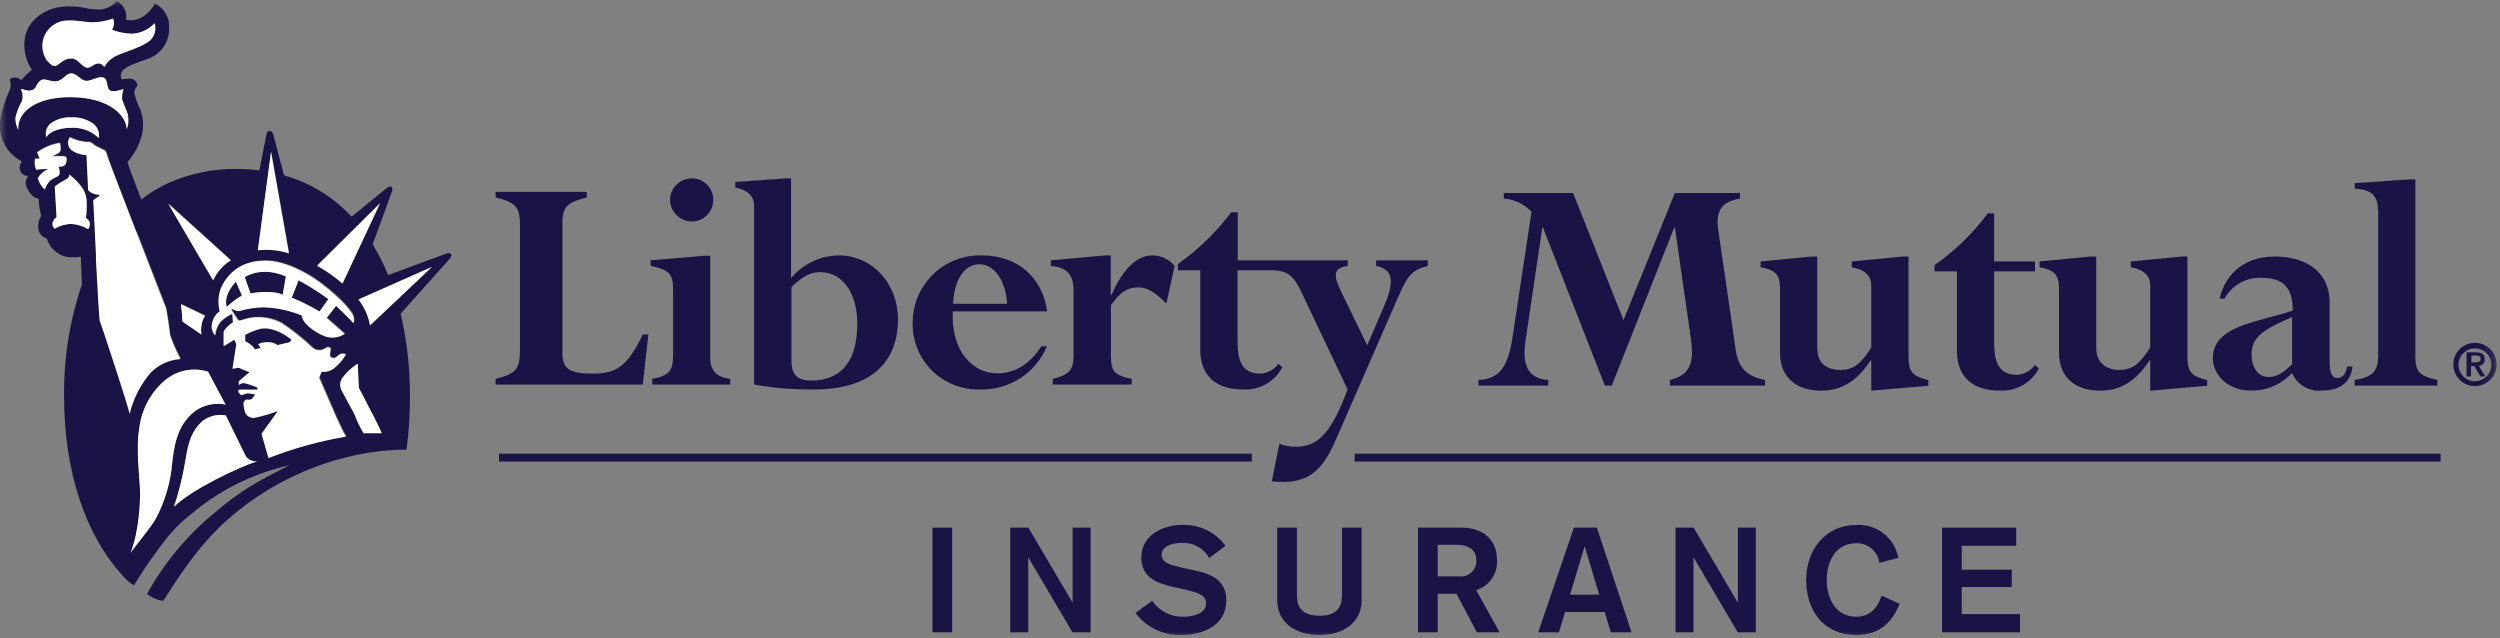 <svg width="188" height="48" viewBox="0 0 188 48" fill="none" xmlns="http://www.w3.org/2000/svg">
<rect x="0" y="0" width="188" height="48" fill="#808080" stroke="none"/>
<g clip-path="url(#clip0_6_194)">
<g clip-path="url(#clip1_6_194)">
<mask id="mask0_6_194" style="mask-type:luminance" maskUnits="userSpaceOnUse" x="0" y="0" width="188" height="48">
<path d="M187.826 0H0V48H187.826V0Z" fill="white"/>
</mask>
<g mask="url(#mask0_6_194)">
<path d="M53.64 15.021C53.64 14.809 53.598 14.6 53.517 14.405C53.436 14.21 53.317 14.032 53.167 13.883C53.018 13.733 52.84 13.615 52.645 13.535C52.449 13.454 52.239 13.413 52.028 13.414C51.598 13.411 51.184 13.579 50.877 13.88C50.571 14.181 50.395 14.591 50.39 15.021C50.394 15.454 50.568 15.869 50.874 16.175C51.18 16.481 51.595 16.655 52.028 16.659C52.458 16.654 52.869 16.479 53.171 16.172C53.473 15.865 53.642 15.451 53.64 15.021Z" fill="#1A1446"/>
<path d="M111.177 28.576V28.998H116.426V28.576C114.793 28.456 114.47 27.313 114.72 25.628L115.983 17.108H116.03L120.684 28.998H121.205L125.901 17.108H125.953L127.143 25.388C127.414 27.266 127.143 28.184 125.577 28.576V28.998H132.736V28.576C131.322 28.31 130.701 27.584 130.529 26.327L129.214 17.285C129.016 15.95 129.365 15.198 130.852 14.927V14.515H125.948L122.087 24.073L118.299 14.515H113.082V14.927C113.877 14.989 114.621 15.344 115.169 15.924L113.739 25.388C113.405 27.61 112.732 28.508 111.177 28.576Z" fill="#1A1446"/>
<path d="M187.743 27.365C187.734 27.045 187.632 26.735 187.448 26.473C187.265 26.21 187.008 26.008 186.71 25.892C186.411 25.775 186.086 25.748 185.773 25.816C185.46 25.883 185.173 26.041 184.95 26.271C184.727 26.5 184.575 26.79 184.516 27.105C184.456 27.419 184.491 27.744 184.615 28.039C184.74 28.334 184.948 28.586 185.215 28.763C185.481 28.94 185.795 29.035 186.115 29.035C186.332 29.035 186.547 28.992 186.748 28.907C186.948 28.823 187.129 28.699 187.281 28.544C187.433 28.388 187.552 28.203 187.631 28.001C187.71 27.799 187.748 27.583 187.743 27.365ZM184.878 27.365C184.891 27.124 184.975 26.892 185.119 26.698C185.262 26.504 185.46 26.356 185.687 26.272C185.913 26.189 186.16 26.174 186.395 26.229C186.63 26.284 186.844 26.407 187.01 26.582C187.177 26.758 187.288 26.978 187.331 27.216C187.373 27.454 187.345 27.699 187.249 27.921C187.154 28.143 186.996 28.332 186.794 28.465C186.593 28.598 186.356 28.669 186.115 28.67C185.947 28.669 185.78 28.635 185.627 28.568C185.472 28.502 185.333 28.404 185.217 28.282C185.102 28.16 185.012 28.016 184.954 27.859C184.896 27.701 184.87 27.533 184.878 27.365Z" fill="#1A1446"/>
<path d="M94.138 34.117H37.524V34.706H94.138V34.117Z" fill="#1A1446"/>
<path d="M92.588 15.96C91.466 17.462 90.111 18.776 88.576 19.852V20.322H90.261V26.317C90.261 28.445 91.675 29.285 93.433 29.285C94.039 29.329 94.646 29.196 95.177 28.901C95.71 28.607 96.144 28.164 96.428 27.626L96.13 27.355C95.977 27.576 95.774 27.758 95.537 27.886C95.301 28.015 95.037 28.087 94.769 28.096C93.459 28.096 93.063 27.209 93.063 25.696V20.322H95.567C96.929 20.322 97.325 20.817 97.92 22.08L101.337 29.285C100.2 32.353 99.209 33.595 97.477 33.595C97.044 33.599 96.615 33.525 96.209 33.376L95.64 36.198C95.903 36.234 96.168 36.25 96.433 36.245C98.369 36.245 99.433 35.426 100.419 33.151L105.115 22.398C105.882 20.671 106.158 20.311 107.369 19.998V19.576H103.482V19.998C104.671 20.249 104.943 20.99 104.103 22.972L102.814 25.967L100.831 21.882C100.257 20.692 100.257 20.144 101.353 19.998V19.576H93.078V15.96H92.588Z" fill="#1A1446"/>
<path d="M78.746 23.416C78.402 20.844 76.498 19.205 73.847 19.205C73.166 19.184 72.487 19.301 71.853 19.548C71.218 19.796 70.639 20.169 70.152 20.646C69.665 21.122 69.279 21.692 69.017 22.321C68.755 22.951 68.624 23.626 68.63 24.308C68.621 24.975 68.748 25.636 69.002 26.253C69.257 26.869 69.635 27.427 70.112 27.892C70.589 28.358 71.156 28.722 71.779 28.961C72.401 29.201 73.066 29.311 73.732 29.285C74.795 29.311 75.841 29.014 76.733 28.435C77.625 27.856 78.321 27.021 78.731 26.04H78.313C77.421 27.402 76.331 28.075 74.969 28.075C73.237 28.075 71.504 26.51 71.651 23.416H78.746ZM73.649 19.873C74.786 19.873 75.631 21.115 75.736 22.847H71.677C71.739 21.063 72.522 19.873 73.649 19.873Z" fill="#1A1446"/>
<path d="M83.108 19.205L79.023 19.576V19.998C80.212 20.097 80.729 20.64 80.729 21.83V26.76C80.729 27.803 80.41 28.195 79.163 28.492V28.915H85.106V28.492C83.75 28.221 83.541 27.877 83.541 26.76V22.946C84.256 21.955 84.778 21.61 85.628 21.61C86.275 21.61 86.917 22.033 87.715 22.821L88.331 19.998C88.129 19.754 87.877 19.556 87.591 19.419C87.306 19.282 86.993 19.209 86.677 19.205C85.508 19.205 84.496 20.144 83.578 22.179H83.531V19.205H83.108Z" fill="#1A1446"/>
<path d="M59.087 13.414L55.294 13.685V14.108C56.165 14.254 56.708 14.703 56.708 15.496V28.915C58.212 29.187 59.74 29.311 61.268 29.285C65.823 29.285 67.529 26.911 67.529 24.037C67.529 21.313 65.598 19.205 63.073 19.205C62.387 19.216 61.711 19.375 61.092 19.67C60.472 19.965 59.924 20.39 59.484 20.917V13.414H59.087ZM61.696 20.468C63.35 20.468 64.466 22.033 64.466 24.334C64.466 27.381 63.078 28.617 61.002 28.617C59.88 28.617 59.515 28.122 59.515 27.052V21.584C60.449 20.718 60.944 20.468 61.691 20.468H61.696Z" fill="#1A1446"/>
<path d="M24.694 22.503C23.982 21.98 23.234 21.507 22.456 21.089L21.934 22.393C22.658 22.681 23.356 23.03 24.021 23.437L24.694 22.503Z" fill="#1A1446"/>
<path d="M21.256 22.184L21.496 20.797C20.995 20.566 20.451 20.446 19.899 20.447C19.374 20.436 18.856 20.575 18.407 20.849L18.835 22.075C19.419 21.939 20.833 21.887 21.256 22.184Z" fill="#1A1446"/>
<path d="M19.179 26.28L19.602 26.176L19.419 25.884C19.605 25.805 19.802 25.759 20.004 25.748C20.313 25.714 20.624 25.788 20.885 25.956L21.804 25.743L21.924 25.55C21.282 25.028 20.358 24.564 19.571 24.736C19.175 24.837 18.794 24.989 18.438 25.19V25.67C18.735 25.804 18.991 26.014 19.179 26.28Z" fill="#1A1446"/>
<path d="M17.05 23.087C17.399 22.761 17.782 22.474 18.193 22.231L17.744 21.188C17.452 21.491 16.811 22.284 17.05 23.087Z" fill="#1A1446"/>
<path d="M37.268 28.492V28.915H48.339L48.757 25.153H48.339C47.176 27.553 46.357 28.096 44.572 28.096C42.788 28.096 42.292 27.725 42.292 26.531V16.779C42.292 15.517 42.689 15.214 44.129 14.849V14.426H37.268V14.849C38.781 15.219 39.099 15.59 39.099 16.878V26.139C39.099 27.699 38.927 28.075 37.268 28.492Z" fill="#1A1446"/>
<path d="M48.929 19.998C50.296 20.27 50.614 20.593 50.614 21.736V26.713C50.614 27.898 50.317 28.247 49.049 28.492V28.915H54.918V28.492C53.875 28.367 53.411 27.851 53.411 26.927V19.231H52.988L48.924 19.576L48.929 19.998Z" fill="#1A1446"/>
<path d="M1.643 12.136C1.558 12.244 1.504 12.374 1.488 12.512C1.472 12.649 1.496 12.788 1.555 12.913C1.611 13.016 1.697 13.1 1.801 13.155C1.905 13.209 2.022 13.232 2.139 13.221C2.038 13.335 1.971 13.475 1.946 13.626C1.921 13.776 1.939 13.931 1.998 14.071C2.139 14.426 2.52 14.937 2.901 14.937C2.922 15.374 2.988 15.808 3.099 16.231C2.931 16.476 2.85 16.77 2.87 17.066C2.867 17.263 2.929 17.455 3.047 17.613C3.165 17.77 3.332 17.884 3.522 17.937C3.586 18.147 3.681 18.346 3.803 18.527C3.948 18.721 4.125 18.888 4.325 19.023C4.594 19.219 4.916 19.33 5.249 19.341C5.526 19.36 5.804 19.348 6.078 19.304C6.078 19.409 6.12 20.348 6.162 21.391C5.233 24.113 4.779 26.974 4.821 29.849C4.821 35.384 6.386 40.32 9.417 43.497C9.611 43.702 9.832 43.877 10.075 44.019C10.132 43.92 10.393 43.497 10.8 42.871L10.925 42.678C11.322 42.094 11.838 41.364 12.438 40.591C12.817 40.113 13.23 39.663 13.675 39.245C14.384 38.63 15.068 38.082 15.762 37.596C17.575 36.355 19.607 35.47 21.751 34.988C19.477 36.162 18.183 36.788 16.044 38.64C14.019 40.317 12.327 42.359 11.056 44.661C11.403 44.943 11.822 45.124 12.266 45.183C12.579 44.812 14.181 41.875 16.643 39.506C21.626 34.842 27.496 33.767 30.569 33.824C30.744 32.515 30.831 31.196 30.83 29.875C30.843 27.759 30.608 25.649 30.13 23.588L33.783 19.503C33.783 19.503 34.033 19.247 33.923 19.106C33.814 18.965 33.543 19.075 33.543 19.075L29.191 20.687C28.864 19.885 28.473 19.11 28.023 18.37L29.431 14.525C29.431 14.525 29.604 14.144 29.431 14.05C29.259 13.957 29.003 14.207 29.003 14.207L26.442 16.294C25.45 15.22 24.252 14.356 22.92 13.753C22.413 13.526 21.89 13.336 21.355 13.184L20.562 10.143C20.562 10.143 20.494 9.84 20.285 9.84C20.076 9.84 20.03 10.127 20.03 10.127L19.508 12.814C18.937 12.742 18.362 12.706 17.786 12.704C16.034 12.685 14.298 13.041 12.694 13.748C12.064 14.038 11.463 14.388 10.899 14.791L10.628 15C10.106 13.638 9.683 12.527 9.584 12.193C10.068 11.646 10.424 11 10.628 10.299C10.825 9.629 10.8 8.913 10.555 8.259C10.35 7.846 10.196 7.41 10.096 6.96C10.112 6.761 10.201 6.575 10.346 6.438C10.332 6.305 10.273 6.18 10.178 6.085C10.083 5.99 9.958 5.93 9.824 5.917C9.611 5.913 9.398 5.929 9.188 5.963C9.13 5.87 9.026 5.885 9.104 5.536C9.23 5.014 10.236 4.763 11.061 4.445C11.557 4.286 11.988 3.969 12.288 3.542C12.587 3.116 12.739 2.603 12.72 2.082C12.739 1.706 12.648 1.333 12.457 1.01C12.266 0.686 11.983 0.425 11.645 0.261C11.428 0.7 11.085 1.063 10.659 1.304C10.299 1.5 9.883 1.566 9.48 1.492C9.528 1.213 9.487 0.925 9.362 0.671C9.238 0.416 9.036 0.207 8.786 0.073C8.598 0.3 8.356 0.476 8.083 0.586C7.81 0.696 7.514 0.737 7.221 0.704C6.37 0.678 6.313 0.475 5.134 0.48C3.433 0.48 2.003 1.523 1.847 3.021C1.768 3.804 1.961 4.591 2.395 5.249C2.105 5.484 1.838 5.746 1.597 6.031C1.485 5.914 1.335 5.842 1.174 5.83C1.013 5.817 0.853 5.865 0.725 5.963C0.816 6.195 0.829 6.449 0.762 6.689C0.402 7.462 0.146 8.28 5.23654e-07 9.12C-0.062 9.73 0.062 10.344 0.355 10.882C0.649 11.42 1.098 11.857 1.643 12.136ZM3.793 13.518C3.593 13.714 3.444 13.956 3.36 14.223C3.109 13.995 2.928 13.7 2.838 13.372C3.024 13.063 3.303 12.821 3.636 12.684C3.328 12.669 3.018 12.687 2.713 12.736C2.604 12.473 2.575 12.185 2.63 11.906H2.979L2.786 11.426C3.296 11.058 3.886 10.815 4.508 10.716C4.549 10.887 4.561 11.063 4.544 11.238C4.539 11.29 4.522 11.339 4.494 11.383C4.465 11.426 4.427 11.463 4.383 11.489L4.216 11.572L4.111 11.624L3.918 11.723C4.203 11.707 4.489 11.707 4.774 11.723C4.93 11.723 5.003 11.776 5.003 11.937C5.006 12.095 4.96 12.25 4.873 12.381C4.784 12.506 4.523 12.485 4.383 12.501C4.444 12.624 4.474 12.76 4.471 12.897C4.477 12.962 4.462 13.027 4.427 13.082C4.392 13.137 4.34 13.178 4.278 13.2C4.107 13.291 3.945 13.397 3.793 13.518ZM3.793 9.292C4.225 8.972 4.753 8.807 5.29 8.823C5.902 8.784 6.509 8.953 7.012 9.303C7.172 9.429 7.294 9.596 7.366 9.786C7.438 9.976 7.456 10.183 7.419 10.383C7.144 10.115 6.817 9.909 6.457 9.776C6.098 9.643 5.715 9.586 5.332 9.61C4.336 9.61 3.569 10.007 3.464 10.341C3.409 10.155 3.408 9.956 3.464 9.77C3.52 9.583 3.629 9.417 3.777 9.292H3.793ZM6.647 17.228C6.262 17.001 5.83 16.867 5.384 16.837C4.94 16.84 4.506 16.964 4.127 17.197C4.044 17.131 3.987 17.037 3.967 16.933C3.946 16.828 3.964 16.72 4.017 16.628C4.122 16.377 4.268 16.341 4.268 16.341L4.132 14.014C4.396 13.82 4.673 13.646 4.962 13.492C5.042 13.47 5.111 13.422 5.159 13.354C5.207 13.286 5.229 13.204 5.223 13.122C5.582 13.395 5.9 13.718 6.167 14.082C6.382 14.377 6.506 14.729 6.522 15.094C6.547 15.521 6.529 15.949 6.47 16.372C6.616 16.497 6.751 16.602 6.767 16.8C6.77 16.954 6.723 17.104 6.631 17.228H6.647ZM11.739 38.99C11.337 39.673 10.21 41.077 9.819 41.567C10.242 40.717 10.576 38.661 10.55 37.064C10.55 36.021 10.216 33.736 10.487 32.217C10.644 30.847 11.302 29.584 12.334 28.67C12.778 28.272 13.318 27.997 13.901 27.871C14.483 27.744 15.088 27.772 15.657 27.95L16.972 30.423C16.585 30.346 16.186 30.348 15.799 30.426C15.412 30.505 15.045 30.66 14.718 30.882C13.55 31.779 13.153 32.969 12.965 34.748C12.847 36.232 12.424 37.676 11.723 38.99H11.739ZM15.183 25.137L13.748 24.151C13.737 23.759 13.705 23.367 13.654 22.977C13.654 22.977 13.654 22.894 13.654 22.857L15.449 23.724C15.305 23.932 15.212 24.172 15.177 24.423C15.128 24.658 15.125 24.901 15.167 25.137H15.183ZM13.096 38.108C13.47 36.98 13.756 35.826 13.951 34.654C14.103 33.772 14.243 32.489 15.292 31.623C15.535 31.446 15.81 31.321 16.103 31.256C16.396 31.19 16.698 31.186 16.993 31.242L18.475 34.268C18.565 34.412 18.694 34.528 18.848 34.601C19.001 34.675 19.172 34.704 19.341 34.685C17.932 35.134 14.421 36.793 13.08 38.108H13.096ZM27.334 32.577C27.069 32.124 26.842 31.649 26.656 31.158C26.656 31.158 25.868 29.708 25.722 29.426C25.63 29.278 25.581 29.107 25.581 28.933C25.581 28.759 25.63 28.588 25.722 28.44C26.044 28.007 26.442 27.636 26.896 27.344L26.979 29.165C26.979 29.165 27.433 30.016 27.897 30.939L28.012 31.174C28.268 31.696 28.534 32.186 28.69 32.577C28.205 32.567 27.746 32.577 27.318 32.577H27.334ZM32.494 20.056L27.84 24.449C27.713 23.739 27.414 23.07 26.969 22.503L32.494 20.056ZM28.591 15.271L25.769 21.287C25.182 20.773 24.542 20.323 23.859 19.946L28.591 15.271ZM20.395 11.39L21.741 19.012C20.987 18.771 20.19 18.693 19.403 18.783L20.395 11.39ZM19.993 19.565C21.381 19.565 23.071 20.416 24.219 21.292C25.696 22.409 26.556 23.442 26.624 23.786C26.663 23.944 26.663 24.108 26.624 24.266C26.468 24.047 25.32 22.956 25.32 22.956L24.6 23.87L25.962 25.064C25.616 25.294 25.198 25.387 24.788 25.325C24.157 25.252 22.763 24.37 22.737 23.682C21.808 23.299 20.816 23.09 19.81 23.066C19.233 23.082 18.659 23.171 18.104 23.332C17.864 23.41 17.687 23.259 17.504 23.181L17.421 23.233L17.943 24.047C18.099 24.131 18.396 23.943 18.819 23.87C19.648 23.729 20.5 23.869 21.24 24.266C22.02 24.796 22.76 25.384 23.452 26.024C23.568 26.159 23.726 26.251 23.9 26.284C24.075 26.317 24.255 26.29 24.412 26.207C24.621 26.024 24.934 26.024 24.897 26.264C24.861 26.504 24.751 26.786 24.997 26.87C25.242 26.953 25.341 26.765 25.518 26.661C25.59 26.599 25.68 26.564 25.775 26.559C25.869 26.554 25.962 26.581 26.04 26.635C25.837 26.986 25.576 27.3 25.268 27.564C25.131 27.696 24.966 27.796 24.786 27.856C24.605 27.915 24.413 27.933 24.224 27.908L24.037 28.362L25.367 31.424C25.716 32.129 25.764 32.316 26.05 32.791C24.062 33.13 22.113 33.67 20.233 34.404L19.711 32.577L20.932 30.871C20.393 31.072 19.84 31.234 19.278 31.357C19.193 31.381 19.104 31.388 19.017 31.378C18.929 31.367 18.844 31.339 18.767 31.296C18.69 31.252 18.623 31.193 18.569 31.123C18.515 31.053 18.476 30.973 18.454 30.887C18.404 30.702 18.369 30.514 18.35 30.323C18.35 30.172 18.48 29.984 18.616 30.016C18.678 30.032 18.742 30.036 18.806 30.027C18.87 30.018 18.931 29.997 18.986 29.963L19.242 29.619C19.033 29.593 18.783 29.53 18.678 29.53C18.513 29.566 18.351 29.615 18.193 29.677C18.089 29.598 17.922 29.457 17.979 29.27H19.388L19.414 29.108C19.092 28.958 18.754 28.845 18.407 28.769C18.333 28.761 18.258 28.771 18.188 28.797C18.119 28.823 18.056 28.865 18.005 28.92V28.654L18.803 27.986L17.979 27.647L17.525 27.725L17.817 25.863L17.661 25.539L16.857 26.024V24.981C16.857 24.783 17.259 24.412 17.562 24.235L17.51 23.598C17.175 23.737 16.872 23.941 16.617 24.198C16.383 24.487 16.243 24.84 16.216 25.21C16.111 25.094 16.035 24.954 15.995 24.803C15.954 24.651 15.949 24.493 15.981 24.339C16.048 23.963 16.257 23.627 16.565 23.4C16.446 22.957 16.437 22.491 16.539 22.044C16.696 21.209 17.635 19.576 19.977 19.576L19.993 19.565ZM17.384 19.565C16.806 19.921 16.348 20.443 16.07 21.063L12.71 15.323L17.384 19.565ZM10.278 17.39L10.513 17.984C11.358 20.176 12.162 22.247 12.407 22.868L12.449 22.967C12.459 22.997 12.471 23.027 12.485 23.056C12.558 23.181 12.803 25.044 12.819 25.184C13.035 25.794 13.297 26.387 13.602 26.958C12.745 27.011 11.939 27.384 11.343 28.002C10.589 28.886 10.053 29.935 9.777 31.064C9.777 30.887 9.308 29.463 8.817 27.934L8.703 27.584C8.155 25.889 7.591 24.193 7.544 24.115C7.497 24.037 7.372 21.767 7.252 19.518V19.111C7.148 17.076 7.059 15.162 7.049 15.021L7.513 14.687V14.598C7.356 14.603 7.199 14.575 7.053 14.517C6.906 14.459 6.774 14.371 6.663 14.259L6.537 11.619C6.138 11.608 5.751 11.483 5.421 11.259C5.28 11.143 5.187 10.98 5.16 10.799C5.133 10.619 5.174 10.435 5.275 10.284C5.736 10.521 6.248 10.645 6.767 10.643C6.892 10.643 7.148 10.92 7.289 10.977C7.43 11.035 7.743 11.202 7.878 11.264C8.014 11.327 8.071 11.598 8.108 11.703V11.729C8.191 12.047 9.219 14.713 10.247 17.384L10.278 17.39ZM5.15 1.544C5.739 1.513 6.506 1.675 6.892 1.675C7.445 1.683 7.995 1.589 8.515 1.398C8.571 1.534 8.593 1.682 8.579 1.828C8.566 1.974 8.517 2.115 8.437 2.238C8.918 2.425 9.428 2.525 9.944 2.536C10.594 2.507 11.206 2.222 11.645 1.743C11.707 1.964 11.711 2.197 11.656 2.42C11.602 2.643 11.49 2.849 11.332 3.016C10.638 3.637 9.005 3.976 8.525 4.33C8.242 4.498 8.013 4.745 7.868 5.04C7.711 4.878 7.617 4.748 7.346 4.779C7.075 4.81 6.882 5.113 6.579 5.092C6.188 5.066 5.885 4.419 5.426 4.398C4.717 4.398 4.435 4.951 4.132 4.967C3.918 4.967 3.61 4.67 3.511 4.508C3.275 4.145 3.166 3.713 3.203 3.282C3.247 2.804 3.467 2.36 3.822 2.038C4.176 1.715 4.639 1.537 5.118 1.539L5.15 1.544ZM1.659 7.633C1.71 7.482 1.729 7.323 1.717 7.164C1.704 7.005 1.66 6.851 1.586 6.71C1.743 6.673 2.071 6.871 2.296 6.814C2.404 6.798 2.505 6.753 2.589 6.683C2.673 6.613 2.736 6.521 2.77 6.417C2.88 6.188 3.021 5.995 3.292 5.979C3.563 5.963 3.955 6.188 4.336 6.104C4.816 5.995 5.009 5.52 5.379 5.52C5.75 5.52 6.089 6.042 6.459 6.083C6.83 6.125 7.419 5.692 7.79 5.838C8.16 5.984 7.967 6.548 8.254 6.777C8.541 7.007 9.141 6.741 9.297 6.71C9.226 6.932 9.189 7.164 9.188 7.398C9.188 7.664 9.637 8.468 9.647 8.75C9.696 9.078 9.662 9.414 9.548 9.725C9.506 8.682 8.243 7.367 5.437 7.31C2.99 7.268 1.31 8.254 1.377 9.762C1.232 9.484 1.16 9.173 1.169 8.859C1.26 8.428 1.414 8.013 1.628 7.628L1.659 7.633Z" fill="#1A1446"/>
<path d="M170.191 23.99C168.282 24.511 166.404 25.122 166.404 26.917C166.404 28.284 167.666 29.369 169.2 29.369C169.741 29.391 170.281 29.304 170.787 29.113C171.293 28.922 171.756 28.631 172.148 28.258L172.367 28.059C172.552 28.491 172.872 28.851 173.277 29.087C173.683 29.323 174.154 29.421 174.621 29.369C175.983 29.369 176.802 28.727 176.901 27.564H176.504C176.405 28.132 176.155 28.43 175.764 28.43C175.372 28.43 175.19 28.059 175.19 27.193V22.784C175.19 20.207 173.103 19.289 171.084 19.289C168.903 19.289 167.39 20.457 166.91 22.461H167.285C167.556 21.962 167.962 21.551 168.457 21.274C168.952 20.997 169.515 20.866 170.082 20.896C171.767 20.896 172.414 21.689 172.414 23.348C171.892 23.546 171.245 23.713 170.614 23.87L170.191 23.99ZM172.367 27.386C171.725 28.033 171.183 28.351 170.614 28.351C169.842 28.351 169.32 27.683 169.32 26.671C169.32 25.409 170.04 24.84 172.367 23.843V27.386Z" fill="#1A1446"/>
<path d="M112.571 42.052C112.571 40.675 111.59 39.678 109.92 39.678H106.633V47.551H108.115V44.656H109.529L111.057 47.551H112.769L111.011 44.379C111.499 44.23 111.92 43.917 112.205 43.493C112.489 43.069 112.618 42.56 112.571 42.052ZM109.727 43.346H108.115V40.967H109.508C110.551 40.967 111.021 41.431 111.021 42.151C111.027 42.318 110.996 42.485 110.932 42.639C110.867 42.793 110.77 42.931 110.647 43.045C110.525 43.158 110.379 43.244 110.22 43.296C110.061 43.348 109.893 43.365 109.727 43.346Z" fill="#1A1446"/>
<path d="M130.664 45.282L127.362 39.678H126V47.551H127.351V41.943H127.372L130.68 47.551H132.037V39.678H130.691V45.282H130.664Z" fill="#1A1446"/>
<path d="M80.64 45.282L77.332 39.678H75.971V47.551H77.322V41.943H77.343L80.651 47.551H82.012V39.678H80.661V45.282H80.64Z" fill="#1A1446"/>
<path d="M115.67 47.551H117.235L117.689 46.023H120.673L121.127 47.551H122.692L120.084 39.678H118.357L115.67 47.551ZM119.176 41.113L120.261 44.718H118.07L119.155 41.113H119.176Z" fill="#1A1446"/>
<path d="M71.604 39.678H70.122V47.551H71.604V39.678Z" fill="#1A1446"/>
<path d="M102.397 45.141V39.678H100.915V44.739C100.915 45.704 100.503 46.304 99.225 46.304C97.946 46.304 97.529 45.699 97.529 44.739V39.678H96.047V45.141C96.047 46.743 97.32 47.75 99.225 47.75C101.129 47.75 102.397 46.732 102.397 45.141Z" fill="#1A1446"/>
<path d="M92.218 45.141C92.218 43.649 91.111 43.174 89.943 42.918L88.978 42.71C88.096 42.511 87.355 42.355 87.355 41.703C87.355 41.15 87.997 40.831 88.847 40.831C89.268 40.801 89.688 40.892 90.058 41.093C90.428 41.295 90.732 41.599 90.934 41.969L92.16 41.04C91.782 40.531 91.286 40.122 90.714 39.849C90.141 39.577 89.512 39.448 88.878 39.475C87.407 39.475 85.826 40.268 85.826 41.927C85.826 43.377 86.932 43.842 88.195 44.129L89.066 44.327C90.11 44.572 90.694 44.75 90.694 45.37C90.694 46.138 89.739 46.377 89.025 46.377C88.559 46.396 88.097 46.296 87.68 46.087C87.265 45.878 86.908 45.567 86.645 45.183L85.383 46.09C85.777 46.618 86.293 47.044 86.885 47.333C87.478 47.622 88.131 47.764 88.79 47.75C90.407 47.75 92.218 47.087 92.218 45.141Z" fill="#1A1446"/>
<path d="M149.484 16.044C148.364 17.547 147.012 18.861 145.477 19.936V20.405H147.162V26.395C147.162 28.529 148.571 29.369 150.329 29.369C150.935 29.413 151.541 29.279 152.073 28.985C152.605 28.69 153.039 28.247 153.324 27.71L153.031 27.438C152.876 27.658 152.672 27.839 152.437 27.968C152.201 28.098 151.938 28.172 151.67 28.184C150.355 28.184 149.958 27.292 149.958 25.779V20.405H153.031V19.659H149.958V16.044H149.484Z" fill="#1A1446"/>
<path d="M157.211 19.289L153.376 19.659V20.098C154.487 20.291 154.837 20.661 154.837 21.704V26.53C154.837 28.32 156 29.379 157.931 29.379C159.444 29.379 160.607 28.685 161.645 27.104H161.698V29.379L165.981 29.009V28.586C164.744 28.268 164.494 27.965 164.494 26.729V19.289H164.071L160.237 19.659V20.098C161.202 20.27 161.698 20.713 161.698 21.48V26.134C160.878 27.423 160.31 27.819 159.365 27.819C158.421 27.819 157.638 27.297 157.638 26.186V19.299L157.211 19.289Z" fill="#1A1446"/>
<path d="M151.617 41.045V39.678H146.045V47.551H151.904V46.179H147.522V44.144H151.284V42.84H147.522V41.045H151.617Z" fill="#1A1446"/>
<path d="M186.892 28.299L186.402 27.506C186.464 27.506 186.527 27.494 186.584 27.468C186.642 27.443 186.694 27.407 186.736 27.361C186.779 27.314 186.812 27.26 186.832 27.201C186.853 27.141 186.861 27.078 186.856 27.016C186.856 26.635 186.621 26.494 186.172 26.494H185.484V28.31H185.823V27.527H186.068L186.527 28.31L186.892 28.299ZM185.849 27.256V26.734H186.167C186.344 26.734 186.548 26.765 186.548 26.979C186.548 27.193 186.371 27.25 186.162 27.25L185.849 27.256Z" fill="#1A1446"/>
<path d="M183.532 34.117H101.87V34.706H183.532V34.117Z" fill="#1A1446"/>
<path d="M136.237 19.289L132.397 19.659V20.098C133.513 20.291 133.858 20.661 133.858 21.704V26.53C133.858 28.32 135.021 29.379 136.957 29.379C138.464 29.379 139.633 28.685 140.671 27.104H140.718V29.379L145.007 29.009V28.586C143.771 28.268 143.52 27.965 143.52 26.729V19.289H143.098L139.258 19.659V20.098C140.223 20.27 140.718 20.713 140.718 21.48V26.134C139.904 27.423 139.336 27.819 138.397 27.819C137.353 27.819 136.659 27.297 136.659 26.186V19.299L136.237 19.289Z" fill="#1A1446"/>
<path d="M177.073 28.576V28.998H183.287V28.576C181.904 28.257 181.633 27.96 181.633 26.718V13.492H181.205L177.073 13.769V14.191C178.414 14.264 178.837 14.713 178.837 16.044V26.718C178.837 27.924 178.435 28.351 177.073 28.576Z" fill="#1A1446"/>
<path d="M142.847 45.407L141.496 44.786C141.209 45.704 140.624 46.377 139.591 46.377C138.026 46.377 137.369 44.984 137.369 43.612C137.369 42.24 138.021 40.852 139.591 40.852C140.011 40.838 140.421 40.98 140.742 41.251C141.063 41.522 141.272 41.902 141.329 42.318L142.753 41.953C142.622 41.225 142.227 40.57 141.643 40.114C141.061 39.658 140.33 39.432 139.591 39.48C137.238 39.48 135.824 41.39 135.824 43.612C135.824 45.835 137.071 47.75 139.591 47.75C141.162 47.75 142.216 46.988 142.847 45.407Z" fill="#1A1446"/>
<path d="M27.903 30.939C27.438 30.016 26.984 29.165 26.984 29.165L26.901 27.345C26.447 27.636 26.049 28.007 25.727 28.44C25.635 28.588 25.586 28.759 25.586 28.933C25.586 29.107 25.635 29.278 25.727 29.426C25.873 29.708 26.661 31.158 26.661 31.158C26.847 31.65 27.074 32.124 27.339 32.578C27.767 32.578 28.226 32.578 28.717 32.578C28.539 32.186 28.294 31.68 28.038 31.174L27.903 30.939Z" fill="white"/>
<path d="M27.825 24.47L32.478 20.077L26.953 22.524C27.398 23.091 27.697 23.76 27.825 24.47Z" fill="white"/>
<path d="M18.459 34.268L16.977 31.242C16.683 31.186 16.38 31.19 16.088 31.256C15.795 31.321 15.519 31.446 15.277 31.623C14.233 32.489 14.087 33.772 13.936 34.654C13.74 35.826 13.454 36.98 13.08 38.108C14.421 36.803 17.932 35.134 19.341 34.685C19.169 34.708 18.995 34.68 18.839 34.606C18.683 34.532 18.551 34.415 18.459 34.268Z" fill="white"/>
<path d="M14.703 30.882C15.029 30.66 15.397 30.505 15.784 30.426C16.171 30.348 16.569 30.346 16.957 30.423L15.642 27.95C15.073 27.772 14.468 27.745 13.885 27.871C13.303 27.997 12.763 28.272 12.318 28.67C11.286 29.584 10.628 30.848 10.471 32.218C10.2 33.736 10.513 36.026 10.534 37.064C10.534 38.661 10.226 40.717 9.804 41.567C10.195 41.045 11.322 39.673 11.724 38.99C12.418 37.675 12.836 36.231 12.95 34.748C13.143 32.984 13.534 31.779 14.703 30.882Z" fill="white"/>
<path d="M4.482 12.934C4.485 12.797 4.455 12.661 4.393 12.537C4.534 12.537 4.795 12.537 4.884 12.418C4.971 12.286 5.017 12.132 5.014 11.974C5.014 11.812 4.941 11.781 4.785 11.76C4.5 11.744 4.214 11.744 3.929 11.76L4.122 11.661L4.226 11.609L4.393 11.525C4.438 11.499 4.476 11.463 4.504 11.419C4.532 11.376 4.55 11.326 4.555 11.275C4.572 11.1 4.559 10.924 4.518 10.753C3.897 10.851 3.307 11.094 2.797 11.463L2.99 11.943H2.64C2.586 12.221 2.615 12.51 2.724 12.772C3.029 12.723 3.338 12.706 3.647 12.72C3.314 12.858 3.034 13.1 2.849 13.409C2.938 13.736 3.119 14.031 3.371 14.259C3.454 13.992 3.603 13.75 3.804 13.555C3.968 13.445 4.143 13.35 4.325 13.273C4.387 13.244 4.436 13.194 4.465 13.132C4.493 13.07 4.499 13 4.482 12.934Z" fill="white"/>
<path d="M6.454 16.378C6.514 15.954 6.531 15.526 6.506 15.099C6.49 14.734 6.367 14.382 6.151 14.087C5.884 13.723 5.566 13.4 5.207 13.127C5.214 13.21 5.191 13.292 5.143 13.359C5.096 13.427 5.026 13.476 4.946 13.498C4.657 13.651 4.38 13.825 4.117 14.019L4.252 16.346C4.252 16.346 4.106 16.383 4.002 16.633C3.949 16.725 3.931 16.834 3.951 16.938C3.971 17.042 4.028 17.136 4.111 17.202C4.49 16.97 4.925 16.845 5.369 16.842C5.814 16.872 6.247 17.006 6.631 17.233C6.716 17.109 6.758 16.961 6.751 16.811C6.736 16.607 6.6 16.503 6.454 16.378Z" fill="white"/>
<path d="M15.412 23.75L13.617 22.884C13.617 22.92 13.617 22.977 13.617 23.003C13.669 23.393 13.7 23.785 13.711 24.177L15.146 25.163C15.101 24.927 15.101 24.685 15.146 24.449C15.179 24.198 15.27 23.959 15.412 23.75Z" fill="white"/>
<path d="M5.343 9.611C5.725 9.586 6.109 9.643 6.468 9.776C6.827 9.909 7.155 10.116 7.43 10.383C7.467 10.183 7.448 9.976 7.377 9.786C7.305 9.596 7.182 9.429 7.023 9.303C6.519 8.953 5.913 8.784 5.301 8.823C4.763 8.807 4.236 8.972 3.804 9.292C3.658 9.418 3.551 9.584 3.498 9.769C3.444 9.954 3.445 10.151 3.501 10.336C3.579 10.007 4.346 9.605 5.343 9.611Z" fill="white"/>
<path d="M4.111 4.967C4.414 4.967 4.696 4.372 5.405 4.398C5.865 4.398 6.167 5.066 6.558 5.092C6.861 5.092 7.018 4.811 7.325 4.779C7.633 4.748 7.68 4.878 7.847 5.04C7.993 4.745 8.221 4.498 8.505 4.331C8.985 3.976 10.591 3.637 11.312 3.016C11.469 2.849 11.581 2.644 11.636 2.421C11.691 2.197 11.687 1.964 11.624 1.743C11.185 2.222 10.573 2.507 9.924 2.536C9.408 2.525 8.897 2.425 8.416 2.238C8.496 2.115 8.545 1.974 8.558 1.828C8.572 1.682 8.55 1.534 8.494 1.398C7.975 1.589 7.425 1.683 6.871 1.675C6.485 1.675 5.718 1.513 5.129 1.545C4.647 1.537 4.18 1.712 3.821 2.034C3.462 2.356 3.238 2.802 3.193 3.282C3.156 3.713 3.264 4.145 3.501 4.508C3.611 4.665 3.898 4.967 4.111 4.967Z" fill="white"/>
<path d="M28.576 15.292L23.844 19.988C24.526 20.365 25.167 20.814 25.753 21.329L28.576 15.292Z" fill="white"/>
<path d="M5.416 7.304C8.223 7.362 9.485 8.656 9.527 9.72C9.642 9.408 9.676 9.073 9.626 8.744C9.626 8.463 9.188 7.659 9.167 7.393C9.169 7.159 9.206 6.927 9.277 6.704C9.099 6.736 8.478 6.986 8.233 6.772C7.988 6.558 8.144 5.974 7.769 5.833C7.393 5.692 6.814 6.136 6.438 6.078C6.063 6.021 5.744 5.515 5.358 5.515C4.972 5.515 4.769 5.99 4.315 6.099C3.944 6.183 3.501 5.958 3.271 5.974C3.042 5.99 2.885 6.183 2.75 6.412C2.715 6.516 2.652 6.608 2.568 6.678C2.485 6.748 2.383 6.793 2.275 6.809C2.051 6.866 1.722 6.668 1.565 6.704C1.639 6.846 1.683 7 1.696 7.159C1.708 7.317 1.689 7.477 1.638 7.628C1.418 8.01 1.256 8.424 1.158 8.854C1.15 9.168 1.222 9.478 1.367 9.757C1.289 8.249 2.969 7.263 5.416 7.304Z" fill="white"/>
<path d="M8.071 11.75C8.035 11.645 7.962 11.364 7.842 11.311C7.722 11.259 7.425 11.092 7.252 11.024C7.08 10.957 6.845 10.691 6.731 10.691C6.212 10.692 5.7 10.568 5.238 10.331C5.138 10.482 5.097 10.666 5.124 10.847C5.151 11.027 5.244 11.191 5.384 11.306C5.715 11.53 6.102 11.655 6.501 11.666L6.626 14.306C6.737 14.418 6.87 14.506 7.016 14.564C7.162 14.623 7.319 14.65 7.477 14.645V14.734L7.012 15.068C7.012 15.209 7.111 17.123 7.216 19.158V19.565C7.336 21.814 7.461 24.078 7.508 24.162C7.555 24.245 8.118 25.936 8.666 27.631L8.781 27.981C9.271 29.499 9.72 30.924 9.741 31.111C10.016 29.982 10.552 28.933 11.306 28.049C11.902 27.431 12.708 27.058 13.565 27.005C13.26 26.434 12.999 25.841 12.783 25.231C12.783 25.09 12.522 23.228 12.449 23.103C12.435 23.074 12.423 23.044 12.412 23.014L12.37 22.915C12.125 22.294 11.327 20.223 10.477 18.031L10.242 17.437C9.198 14.765 8.186 12.099 8.077 11.802L8.071 11.75Z" fill="white"/>
<path d="M17.353 19.576L12.658 15.339L16.018 21.078C16.3 20.454 16.766 19.93 17.353 19.576Z" fill="white"/>
<path d="M21.725 19.054L20.379 11.431L19.388 18.824C20.175 18.735 20.971 18.813 21.725 19.054Z" fill="white"/>
<path d="M16.492 22.049C16.391 22.496 16.4 22.962 16.518 23.405C16.21 23.632 16.001 23.968 15.934 24.344C15.902 24.498 15.907 24.657 15.948 24.808C15.989 24.959 16.064 25.099 16.169 25.216C16.196 24.845 16.336 24.492 16.571 24.203C16.825 23.946 17.128 23.742 17.463 23.604L17.515 24.24C17.212 24.417 16.837 24.788 16.811 24.986V26.03L17.614 25.544L17.771 25.868L17.478 27.73L17.932 27.652L18.757 27.991L17.958 28.659V28.967C18.009 28.912 18.072 28.87 18.141 28.844C18.211 28.818 18.286 28.808 18.36 28.816C18.707 28.891 19.045 29.005 19.367 29.155L19.341 29.317H17.932C17.875 29.504 18.042 29.645 18.146 29.724C18.304 29.662 18.466 29.613 18.631 29.577C18.736 29.577 18.986 29.64 19.195 29.666L18.939 30.01C18.884 30.044 18.823 30.065 18.759 30.074C18.696 30.083 18.631 30.079 18.569 30.063C18.433 30.031 18.303 30.219 18.303 30.37C18.322 30.561 18.357 30.749 18.407 30.934C18.429 31.019 18.469 31.1 18.522 31.17C18.576 31.24 18.643 31.299 18.72 31.342C18.797 31.386 18.882 31.414 18.97 31.425C19.058 31.435 19.146 31.428 19.231 31.404C19.793 31.281 20.346 31.119 20.885 30.918L19.664 32.624L20.186 34.45C22.066 33.717 24.015 33.177 26.004 32.838C25.717 32.364 25.67 32.176 25.32 31.471L23.99 28.409L24.177 27.955C24.366 27.98 24.558 27.962 24.739 27.903C24.92 27.843 25.084 27.743 25.221 27.61C25.529 27.347 25.79 27.033 25.993 26.682C25.916 26.628 25.822 26.601 25.728 26.606C25.634 26.611 25.543 26.646 25.471 26.708C25.31 26.812 25.19 27.016 24.95 26.916C24.71 26.817 24.825 26.551 24.851 26.311C24.877 26.071 24.574 26.071 24.365 26.254C24.208 26.337 24.028 26.364 23.853 26.331C23.679 26.298 23.521 26.206 23.405 26.071C22.713 25.431 21.974 24.843 21.193 24.313C20.453 23.916 19.601 23.776 18.772 23.916C18.35 23.99 18.052 24.177 17.896 24.094L17.374 23.28L17.457 23.228C17.64 23.306 17.817 23.457 18.058 23.379C18.613 23.218 19.186 23.129 19.764 23.113C20.769 23.137 21.761 23.346 22.691 23.729C22.717 24.417 24.11 25.294 24.741 25.372C25.151 25.434 25.57 25.341 25.915 25.111L24.553 23.916L25.273 23.003C25.273 23.003 26.421 24.094 26.578 24.313C26.616 24.155 26.616 23.991 26.578 23.833C26.51 23.489 25.649 22.456 24.172 21.339C23.024 20.463 21.334 19.602 19.946 19.612C17.635 19.576 16.696 21.209 16.492 22.049ZM18.438 25.179C18.794 24.979 19.175 24.826 19.571 24.725C20.384 24.553 21.282 25.038 21.924 25.539L21.804 25.732L20.885 25.946C20.624 25.777 20.313 25.703 20.004 25.737C19.802 25.749 19.605 25.795 19.419 25.873L19.602 26.165L19.179 26.27C18.991 26.004 18.735 25.793 18.438 25.659V25.179ZM22.456 21.078C23.234 21.497 23.982 21.969 24.694 22.492L24.026 23.426C23.361 23.02 22.663 22.671 21.939 22.383L22.456 21.078ZM19.899 20.436C20.451 20.436 20.995 20.555 21.496 20.786L21.256 22.174C20.833 21.877 19.419 21.929 18.835 22.064L18.407 20.838C18.857 20.568 19.375 20.433 19.899 20.447V20.436ZM18.193 22.221C17.782 22.463 17.399 22.75 17.051 23.076C16.811 22.273 17.452 21.48 17.744 21.188L18.193 22.221Z" fill="white"/>
</g>
</g>
</g>
<defs>
<clipPath id="clip0_6_194">
<rect width="187.826" height="48" fill="white"/>
</clipPath>
<clipPath id="clip1_6_194">
<rect width="187.826" height="48" fill="white"/>
</clipPath>
</defs>
</svg>
